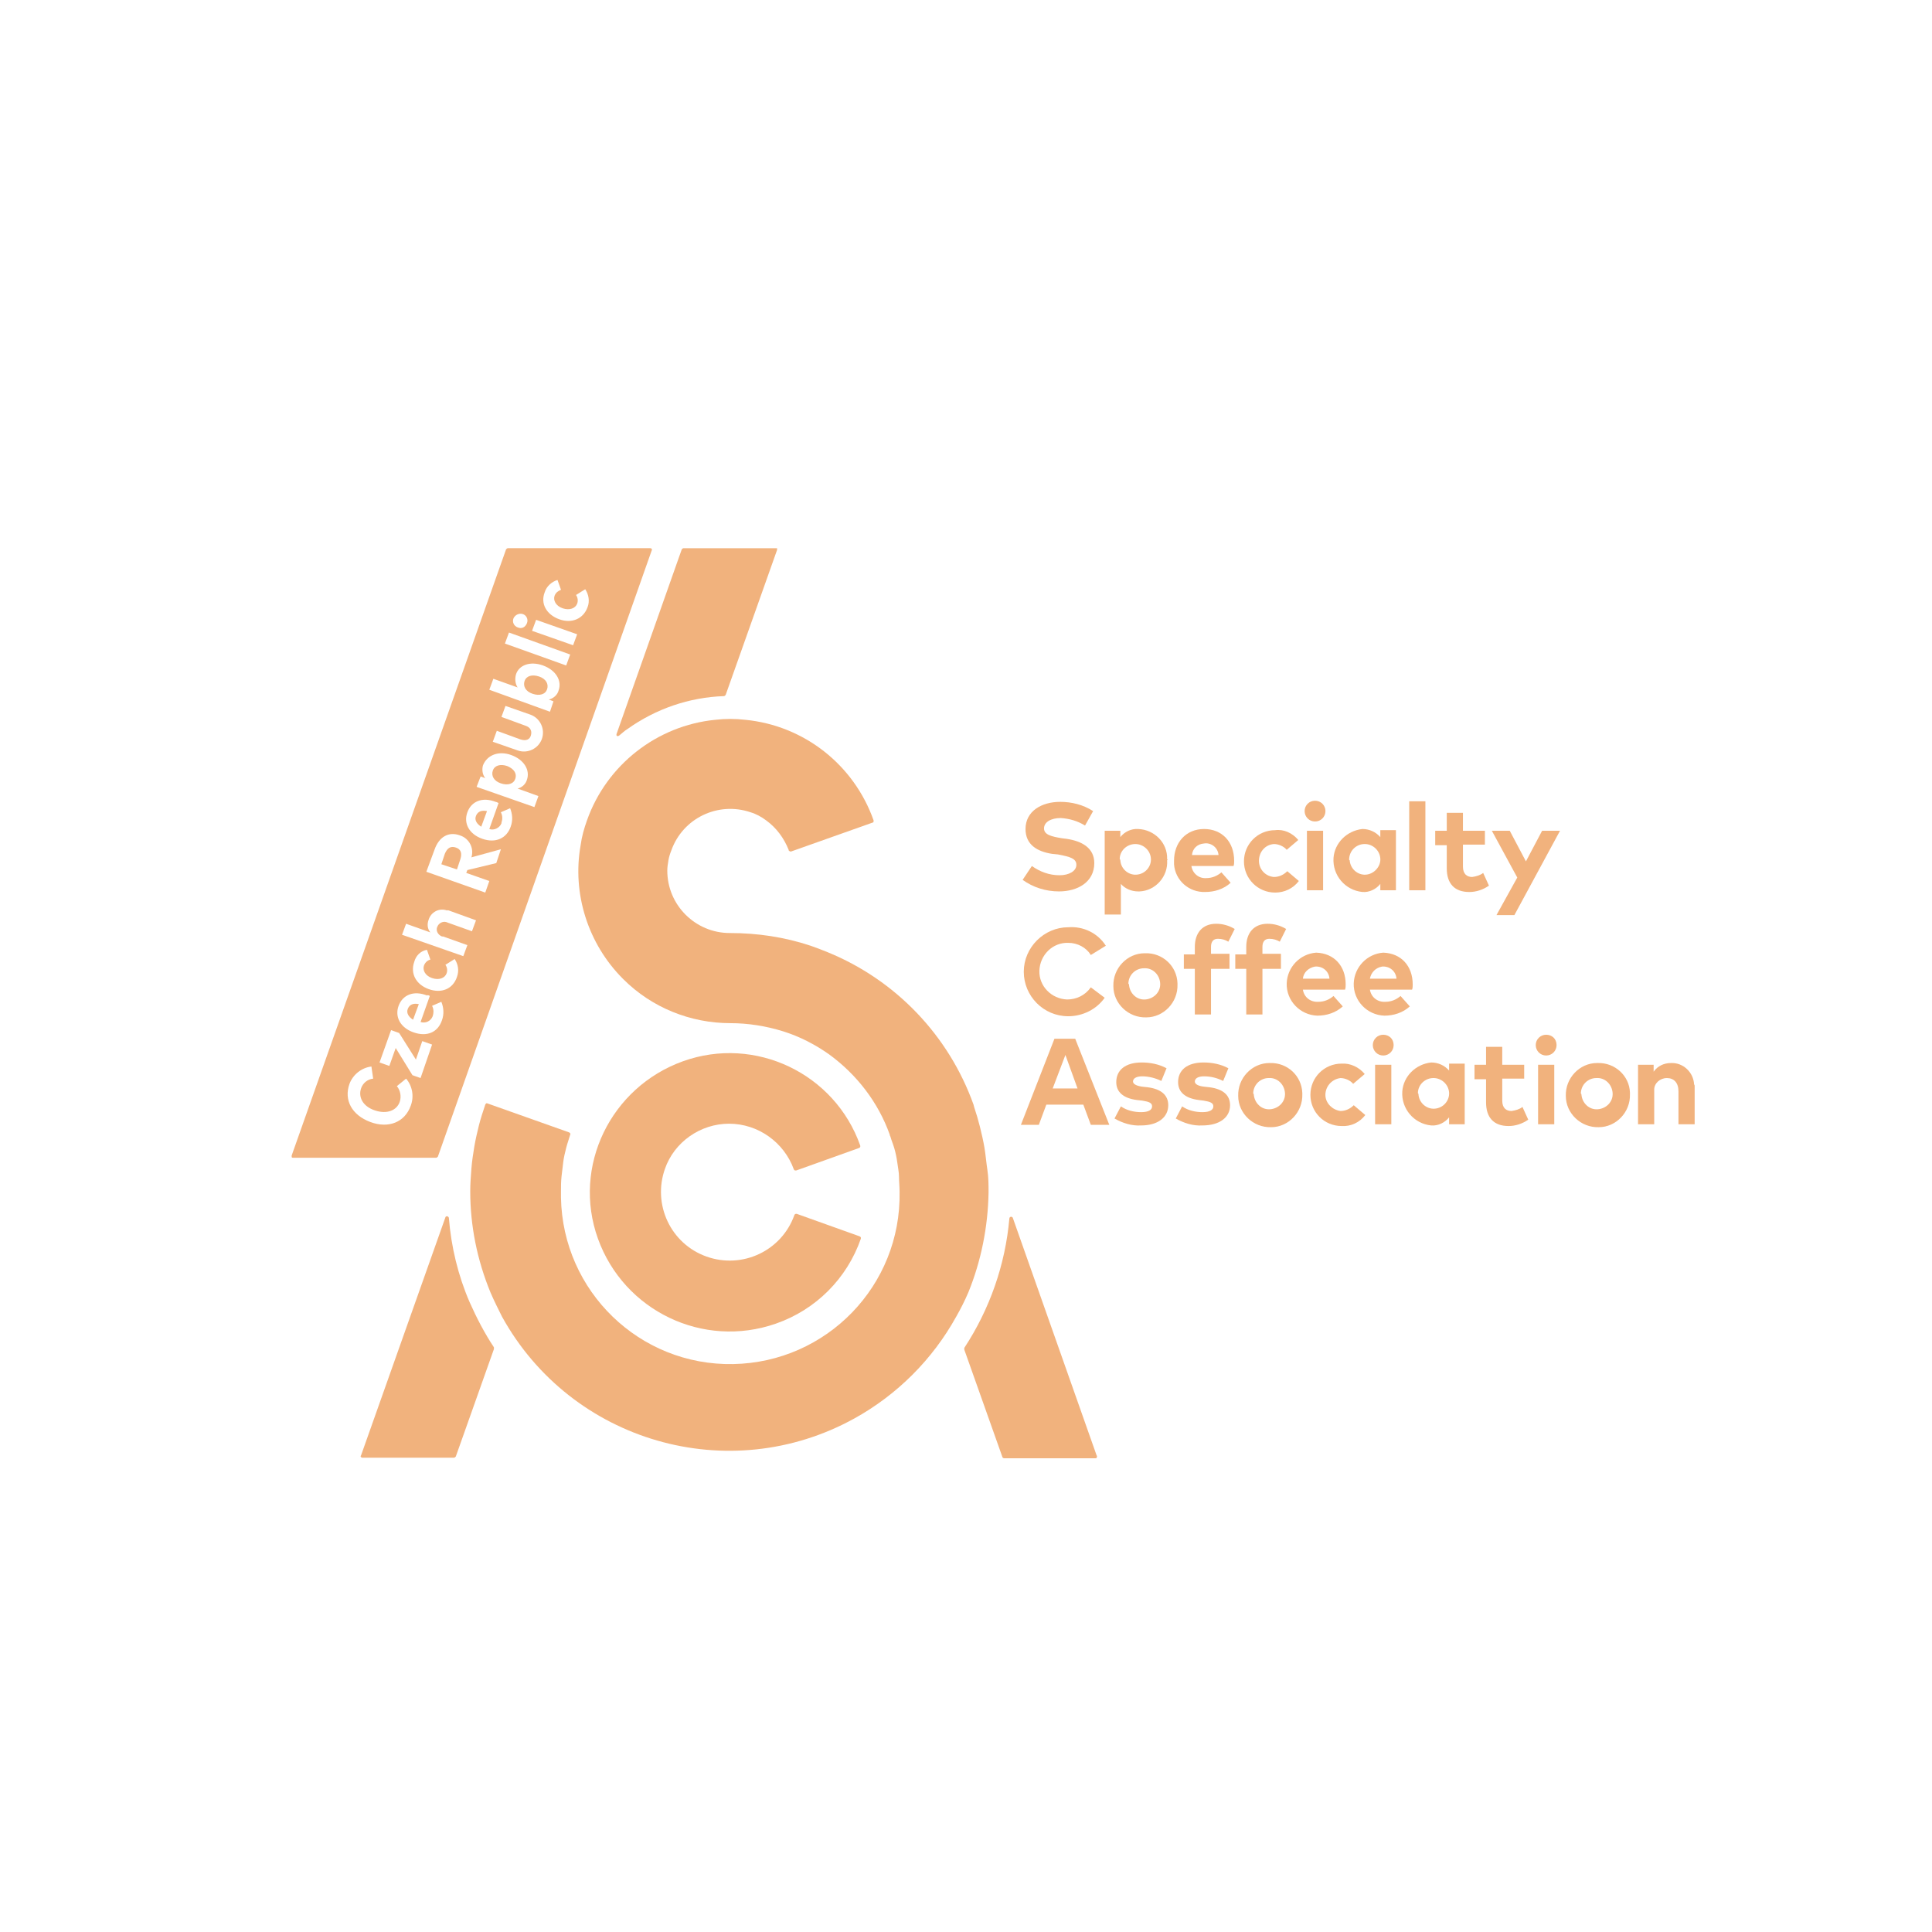 <?xml version="1.0" encoding="UTF-8"?>
<svg id="Vrstva_1" data-name="Vrstva 1" xmlns="http://www.w3.org/2000/svg" viewBox="0 0 1920 1920">
  <defs>
    <style>
      .cls-1 {
        fill: #f1b27d;
      }
    </style>
  </defs>
  <path class="cls-1" d="M535.66,672.28c-6.91-2.29-12.64-.6-14.37,4.58-1.69,5.17,1.14,10.35,8.06,12.64,6.91,2.29,12.64.6,14.37-4.58,1.69-5.17-1.14-10.35-8.06-12.64ZM535.66,672.28c-6.91-2.29-12.64-.6-14.37,4.58-1.69,5.17,1.14,10.35,8.06,12.64,6.91,2.29,12.64.6,14.37-4.58,1.69-5.17-1.14-10.35-8.06-12.64ZM504.07,761.28c-6.87-2.29-12.64-.6-14.33,4.58-1.74,5.17,1.14,10.35,8.01,12.64,6.91,2.29,12.64.6,14.37-4.58,1.69-5.17-1.14-9.75-8.06-12.64ZM535.66,672.28c-6.91-2.29-12.64-.6-14.37,4.58-1.69,5.17,1.14,10.35,8.06,12.64,6.91,2.29,12.64.6,14.37-4.58,1.69-5.17-1.14-10.35-8.06-12.64ZM535.66,672.28c-6.91-2.29-12.64-.6-14.37,4.58-1.69,5.17,1.14,10.35,8.06,12.64,6.91,2.29,12.64.6,14.37-4.58,1.69-5.17-1.14-10.35-8.06-12.64ZM504.07,761.28c-6.87-2.29-12.64-.6-14.33,4.58-1.74,5.17,1.14,10.35,8.01,12.64,6.91,2.29,12.64.6,14.37-4.58,1.69-5.17-1.14-9.75-8.06-12.64ZM452.98,842.26c-5.17-1.74-8.61.55-10.94,6.32l-3.43,10.3,15.52,5.17,3.43-10.35c1.74-5.72.6-9.75-4.58-11.45ZM473.08,810.68c-1.74,4.03.55,8.01,5.17,10.9l5.72-15.52c-5.72-1.14-9.2.59-10.9,4.62ZM504.07,761.28c-6.87-2.29-12.64-.6-14.33,4.58-1.74,5.17,1.14,10.35,8.01,12.64,6.91,2.29,12.64.6,14.37-4.58,1.69-5.17-1.14-9.75-8.06-12.64ZM535.66,672.28c-6.91-2.29-12.64-.6-14.37,4.58-1.69,5.17,1.14,10.35,8.06,12.64,6.91,2.29,12.64.6,14.37-4.58,1.69-5.17-1.14-10.35-8.06-12.64ZM535.66,672.28c-6.91-2.29-12.64-.6-14.37,4.58-1.69,5.17,1.14,10.35,8.06,12.64,6.91,2.29,12.64.6,14.37-4.58,1.69-5.17-1.14-10.35-8.06-12.64ZM504.07,761.28c-6.87-2.29-12.64-.6-14.33,4.58-1.74,5.17,1.14,10.35,8.01,12.64,6.91,2.29,12.64.6,14.37-4.58,1.69-5.17-1.14-9.75-8.06-12.64ZM473.08,810.68c-1.74,4.03.55,8.01,5.17,10.9l5.72-15.52c-5.72-1.14-9.2.59-10.9,4.62ZM452.98,842.26c-5.17-1.74-8.61.55-10.94,6.32l-3.43,10.3,15.52,5.17,3.43-10.35c1.74-5.72.6-9.75-4.58-11.45ZM452.98,842.26c-5.17-1.74-8.61.55-10.94,6.32l-3.43,10.3,15.52,5.17,3.43-10.35c1.74-5.72.6-9.75-4.58-11.45ZM473.08,810.68c-1.74,4.03.55,8.01,5.17,10.9l5.72-15.52c-5.72-1.14-9.2.59-10.9,4.62ZM504.07,761.28c-6.87-2.29-12.64-.6-14.33,4.58-1.74,5.17,1.14,10.35,8.01,12.64,6.91,2.29,12.64.6,14.37-4.58,1.69-5.17-1.14-9.75-8.06-12.64ZM535.66,672.28c-6.91-2.29-12.64-.6-14.37,4.58-1.69,5.17,1.14,10.35,8.06,12.64,6.91,2.29,12.64.6,14.37-4.58,1.69-5.17-1.14-10.35-8.06-12.64ZM535.66,672.28c-6.91-2.29-12.64-.6-14.37,4.58-1.69,5.17,1.14,10.35,8.06,12.64,6.91,2.29,12.64.6,14.37-4.58,1.69-5.17-1.14-10.35-8.06-12.64ZM504.07,761.28c-6.87-2.29-12.64-.6-14.33,4.58-1.74,5.17,1.14,10.35,8.01,12.64,6.91,2.29,12.64.6,14.37-4.58,1.69-5.17-1.14-9.75-8.06-12.64ZM473.08,810.68c-1.74,4.03.55,8.01,5.17,10.9l5.72-15.52c-5.72-1.14-9.2.59-10.9,4.62ZM452.98,842.26c-5.17-1.74-8.61.55-10.94,6.32l-3.43,10.3,15.52,5.17,3.43-10.35c1.74-5.72.6-9.75-4.58-11.45ZM405.33,1002.45c-1.74,4.03.55,8.06,5.17,10.94l5.72-15.52c-5.72-1.14-9.2.55-10.9,4.58ZM452.98,842.26c-5.17-1.74-8.61.55-10.94,6.32l-3.43,10.3,15.52,5.17,3.43-10.35c1.74-5.72.6-9.75-4.58-11.45ZM473.08,810.68c-1.74,4.03.55,8.01,5.17,10.9l5.72-15.52c-5.72-1.14-9.2.59-10.9,4.62ZM504.07,761.28c-6.87-2.29-12.64-.6-14.33,4.58-1.74,5.17,1.14,10.35,8.01,12.64,6.91,2.29,12.64.6,14.37-4.58,1.69-5.17-1.14-9.75-8.06-12.64ZM535.66,672.28c-6.91-2.29-12.64-.6-14.37,4.58-1.69,5.17,1.14,10.35,8.06,12.64,6.91,2.29,12.64.6,14.37-4.58,1.69-5.17-1.14-10.35-8.06-12.64ZM535.66,672.28c-6.91-2.29-12.64-.6-14.37,4.58-1.69,5.17,1.14,10.35,8.06,12.64,6.91,2.29,12.64.6,14.37-4.58,1.69-5.17-1.14-10.35-8.06-12.64ZM504.07,761.28c-6.87-2.29-12.64-.6-14.33,4.58-1.74,5.17,1.14,10.35,8.01,12.64,6.91,2.29,12.64.6,14.37-4.58,1.69-5.17-1.14-9.75-8.06-12.64ZM473.08,810.68c-1.74,4.03.55,8.01,5.17,10.9l5.72-15.52c-5.72-1.14-9.2.59-10.9,4.62ZM452.98,842.26c-5.17-1.74-8.61.55-10.94,6.32l-3.43,10.3,15.52,5.17,3.43-10.35c1.74-5.72.6-9.75-4.58-11.45ZM405.33,1002.45c-1.74,4.03.55,8.06,5.17,10.94l5.72-15.52c-5.72-1.14-9.2.55-10.9,4.58ZM405.33,1002.45c-1.74,4.03.55,8.06,5.17,10.94l5.72-15.52c-5.72-1.14-9.2.55-10.9,4.58ZM452.98,842.26c-5.17-1.74-8.61.55-10.94,6.32l-3.43,10.3,15.52,5.17,3.43-10.35c1.74-5.72.6-9.75-4.58-11.45ZM473.08,810.68c-1.74,4.03.55,8.01,5.17,10.9l5.72-15.52c-5.72-1.14-9.2.59-10.9,4.62ZM504.07,761.28c-6.87-2.29-12.64-.6-14.33,4.58-1.74,5.17,1.14,10.35,8.01,12.64,6.91,2.29,12.64.6,14.37-4.58,1.69-5.17-1.14-9.75-8.06-12.64ZM535.66,672.28c-6.91-2.29-12.64-.6-14.37,4.58-1.69,5.17,1.14,10.35,8.06,12.64,6.91,2.29,12.64.6,14.37-4.58,1.69-5.17-1.14-10.35-8.06-12.64ZM535.66,672.28c-6.91-2.29-12.64-.6-14.37,4.58-1.69,5.17,1.14,10.35,8.06,12.64,6.91,2.29,12.64.6,14.37-4.58,1.69-5.17-1.14-10.35-8.06-12.64ZM504.07,761.28c-6.87-2.29-12.64-.6-14.33,4.58-1.74,5.17,1.14,10.35,8.01,12.64,6.91,2.29,12.64.6,14.37-4.58,1.69-5.17-1.14-9.75-8.06-12.64ZM473.08,810.68c-1.74,4.03.55,8.01,5.17,10.9l5.72-15.52c-5.72-1.14-9.2.59-10.9,4.62ZM452.98,842.26c-5.17-1.74-8.61.55-10.94,6.32l-3.43,10.3,15.52,5.17,3.43-10.35c1.74-5.72.6-9.75-4.58-11.45ZM405.33,1002.45c-1.74,4.03.55,8.06,5.17,10.94l5.72-15.52c-5.72-1.14-9.2.55-10.9,4.58ZM405.33,1002.45c-1.74,4.03.55,8.06,5.17,10.94l5.72-15.52c-5.72-1.14-9.2.55-10.9,4.58ZM452.98,842.26c-5.17-1.74-8.61.55-10.94,6.32l-3.43,10.3,15.52,5.17,3.43-10.35c1.74-5.72.6-9.75-4.58-11.45ZM473.08,810.68c-1.74,4.03.55,8.01,5.17,10.9l5.72-15.52c-5.72-1.14-9.2.59-10.9,4.62ZM504.07,761.28c-6.87-2.29-12.64-.6-14.33,4.58-1.74,5.17,1.14,10.35,8.01,12.64,6.91,2.29,12.64.6,14.37-4.58,1.69-5.17-1.14-9.75-8.06-12.64ZM535.66,672.28c-6.91-2.29-12.64-.6-14.37,4.58-1.69,5.17,1.14,10.35,8.06,12.64,6.91,2.29,12.64.6,14.37-4.58,1.69-5.17-1.14-10.35-8.06-12.64ZM535.66,672.28c-6.91-2.29-12.64-.6-14.37,4.58-1.69,5.17,1.14,10.35,8.06,12.64,6.91,2.29,12.64.6,14.37-4.58,1.69-5.17-1.14-10.35-8.06-12.64ZM504.07,761.28c-6.87-2.29-12.64-.6-14.33,4.58-1.74,5.17,1.14,10.35,8.01,12.64,6.91,2.29,12.64.6,14.37-4.58,1.69-5.17-1.14-9.75-8.06-12.64ZM473.08,810.68c-1.74,4.03.55,8.01,5.17,10.9l5.72-15.52c-5.72-1.14-9.2.59-10.9,4.62ZM452.98,842.26c-5.17-1.74-8.61.55-10.94,6.32l-3.43,10.3,15.52,5.17,3.43-10.35c1.74-5.72.6-9.75-4.58-11.45ZM405.33,1002.45c-1.74,4.03.55,8.06,5.17,10.94l5.72-15.52c-5.72-1.14-9.2.55-10.9,4.58ZM405.33,1002.45c-1.74,4.03.55,8.06,5.17,10.94l5.72-15.52c-5.72-1.14-9.2.55-10.9,4.58ZM452.98,842.26c-5.17-1.74-8.61.55-10.94,6.32l-3.43,10.3,15.52,5.17,3.43-10.35c1.74-5.72.6-9.75-4.58-11.45ZM473.08,810.68c-1.74,4.03.55,8.01,5.17,10.9l5.72-15.52c-5.72-1.14-9.2.59-10.9,4.62ZM504.07,761.28c-6.87-2.29-12.64-.6-14.33,4.58-1.74,5.17,1.14,10.35,8.01,12.64,6.91,2.29,12.64.6,14.37-4.58,1.69-5.17-1.14-9.75-8.06-12.64ZM535.66,672.28c-6.91-2.29-12.64-.6-14.37,4.58-1.69,5.17,1.14,10.35,8.06,12.64,6.91,2.29,12.64.6,14.37-4.58,1.69-5.17-1.14-10.35-8.06-12.64ZM535.66,672.28c-6.91-2.29-12.64-.6-14.37,4.58-1.69,5.17,1.14,10.35,8.06,12.64,6.91,2.29,12.64.6,14.37-4.58,1.69-5.17-1.14-10.35-8.06-12.64ZM504.07,761.28c-6.87-2.29-12.64-.6-14.33,4.58-1.74,5.17,1.14,10.35,8.01,12.64,6.91,2.29,12.64.6,14.37-4.58,1.69-5.17-1.14-9.75-8.06-12.64ZM473.08,810.68c-1.74,4.03.55,8.01,5.17,10.9l5.72-15.52c-5.72-1.14-9.2.59-10.9,4.62ZM452.98,842.26c-5.17-1.74-8.61.55-10.94,6.32l-3.43,10.3,15.52,5.17,3.43-10.35c1.74-5.72.6-9.75-4.58-11.45ZM405.33,1002.45c-1.74,4.03.55,8.06,5.17,10.94l5.72-15.52c-5.72-1.14-9.2.55-10.9,4.58ZM405.33,1002.45c-1.74,4.03.55,8.06,5.17,10.94l5.72-15.52c-5.72-1.14-9.2.55-10.9,4.58ZM452.98,842.26c-5.17-1.74-8.61.55-10.94,6.32l-3.43,10.3,15.52,5.17,3.43-10.35c1.74-5.72.6-9.75-4.58-11.45ZM473.08,810.68c-1.74,4.03.55,8.01,5.17,10.9l5.72-15.52c-5.72-1.14-9.2.59-10.9,4.62ZM504.07,761.28c-6.87-2.29-12.64-.6-14.33,4.58-1.74,5.17,1.14,10.35,8.01,12.64,6.91,2.29,12.64.6,14.37-4.58,1.69-5.17-1.14-9.75-8.06-12.64ZM535.66,672.28c-6.91-2.29-12.64-.6-14.37,4.58-1.69,5.17,1.14,10.35,8.06,12.64,6.91,2.29,12.64.6,14.37-4.58,1.69-5.17-1.14-10.35-8.06-12.64ZM535.66,672.28c-6.91-2.29-12.64-.6-14.37,4.58-1.69,5.17,1.14,10.35,8.06,12.64,6.91,2.29,12.64.6,14.37-4.58,1.69-5.17-1.14-10.35-8.06-12.64ZM504.07,761.28c-6.87-2.29-12.64-.6-14.33,4.58-1.74,5.17,1.14,10.35,8.01,12.64,6.91,2.29,12.64.6,14.37-4.58,1.69-5.17-1.14-9.75-8.06-12.64ZM473.08,810.68c-1.74,4.03.55,8.01,5.17,10.9l5.72-15.52c-5.72-1.14-9.2.59-10.9,4.62ZM452.98,842.26c-5.17-1.74-8.61.55-10.94,6.32l-3.43,10.3,15.52,5.17,3.43-10.35c1.74-5.72.6-9.75-4.58-11.45ZM405.33,1002.45c-1.74,4.03.55,8.06,5.17,10.94l5.72-15.52c-5.72-1.14-9.2.55-10.9,4.58ZM405.33,1002.45c-1.74,4.03.55,8.06,5.17,10.94l5.72-15.52c-5.72-1.14-9.2.55-10.9,4.58ZM452.98,842.26c-5.17-1.74-8.61.55-10.94,6.32l-3.43,10.3,15.52,5.17,3.43-10.35c1.74-5.72.6-9.75-4.58-11.45ZM473.08,810.68c-1.74,4.03.55,8.01,5.17,10.9l5.72-15.52c-5.72-1.14-9.2.59-10.9,4.62ZM504.07,761.28c-6.87-2.29-12.64-.6-14.33,4.58-1.74,5.17,1.14,10.35,8.01,12.64,6.91,2.29,12.64.6,14.37-4.58,1.69-5.17-1.14-9.75-8.06-12.64ZM535.66,672.28c-6.91-2.29-12.64-.6-14.37,4.58-1.69,5.17,1.14,10.35,8.06,12.64,6.91,2.29,12.64.6,14.37-4.58,1.69-5.17-1.14-10.35-8.06-12.64ZM535.66,672.28c-6.91-2.29-12.64-.6-14.37,4.58-1.69,5.17,1.14,10.35,8.06,12.64,6.91,2.29,12.64.6,14.37-4.58,1.69-5.17-1.14-10.35-8.06-12.64ZM504.07,761.28c-6.87-2.29-12.64-.6-14.33,4.58-1.74,5.17,1.14,10.35,8.01,12.64,6.91,2.29,12.64.6,14.37-4.58,1.69-5.17-1.14-9.75-8.06-12.64ZM473.08,810.68c-1.74,4.03.55,8.01,5.17,10.9l5.72-15.52c-5.72-1.14-9.2.59-10.9,4.62ZM452.98,842.26c-5.17-1.74-8.61.55-10.94,6.32l-3.43,10.3,15.52,5.17,3.43-10.35c1.74-5.72.6-9.75-4.58-11.45ZM405.33,1002.45c-1.74,4.03.55,8.06,5.17,10.94l5.72-15.52c-5.72-1.14-9.2.55-10.9,4.58ZM405.33,1002.45c-1.74,4.03.55,8.06,5.17,10.94l5.72-15.52c-5.72-1.14-9.2.55-10.9,4.58ZM452.98,842.26c-5.17-1.74-8.61.55-10.94,6.32l-3.43,10.3,15.52,5.17,3.43-10.35c1.74-5.72.6-9.75-4.58-11.45ZM473.08,810.68c-1.74,4.03.55,8.01,5.17,10.9l5.72-15.52c-5.72-1.14-9.2.59-10.9,4.62ZM504.07,761.28c-6.87-2.29-12.64-.6-14.33,4.58-1.74,5.17,1.14,10.35,8.01,12.64,6.91,2.29,12.64.6,14.37-4.58,1.69-5.17-1.14-9.75-8.06-12.64ZM535.66,672.28c-6.91-2.29-12.64-.6-14.37,4.58-1.69,5.17,1.14,10.35,8.06,12.64,6.91,2.29,12.64.6,14.37-4.58,1.69-5.17-1.14-10.35-8.06-12.64ZM535.66,672.28c-6.91-2.29-12.64-.6-14.37,4.58-1.69,5.17,1.14,10.35,8.06,12.64,6.91,2.29,12.64.6,14.37-4.58,1.69-5.17-1.14-10.35-8.06-12.64ZM504.07,761.28c-6.87-2.29-12.64-.6-14.33,4.58-1.74,5.17,1.14,10.35,8.01,12.64,6.91,2.29,12.64.6,14.37-4.58,1.69-5.17-1.14-9.75-8.06-12.64ZM473.08,810.68c-1.74,4.03.55,8.01,5.17,10.9l5.72-15.52c-5.72-1.14-9.2.59-10.9,4.62ZM452.98,842.26c-5.17-1.74-8.61.55-10.94,6.32l-3.43,10.3,15.52,5.17,3.43-10.35c1.74-5.72.6-9.75-4.58-11.45ZM405.33,1002.45c-1.74,4.03.55,8.06,5.17,10.94l5.72-15.52c-5.72-1.14-9.2.55-10.9,4.58ZM405.33,1002.45c-1.74,4.03.55,8.06,5.17,10.94l5.72-15.52c-5.72-1.14-9.2.55-10.9,4.58ZM452.98,842.26c-5.17-1.74-8.61.55-10.94,6.32l-3.43,10.3,15.52,5.17,3.43-10.35c1.74-5.72.6-9.75-4.58-11.45ZM473.08,810.68c-1.74,4.03.55,8.01,5.17,10.9l5.72-15.52c-5.72-1.14-9.2.59-10.9,4.62ZM504.07,761.28c-6.87-2.29-12.64-.6-14.33,4.58-1.74,5.17,1.14,10.35,8.01,12.64,6.91,2.29,12.64.6,14.37-4.58,1.69-5.17-1.14-9.75-8.06-12.64ZM535.66,672.28c-6.91-2.29-12.64-.6-14.37,4.58-1.69,5.17,1.14,10.35,8.06,12.64,6.91,2.29,12.64.6,14.37-4.58,1.69-5.17-1.14-10.35-8.06-12.64ZM535.66,672.28c-6.91-2.29-12.64-.6-14.37,4.58-1.69,5.17,1.14,10.35,8.06,12.64,6.91,2.29,12.64.6,14.37-4.58,1.69-5.17-1.14-10.35-8.06-12.64ZM504.07,761.28c-6.87-2.29-12.64-.6-14.33,4.58-1.74,5.17,1.14,10.35,8.01,12.64,6.91,2.29,12.64.6,14.37-4.58,1.69-5.17-1.14-9.75-8.06-12.64ZM473.08,810.68c-1.74,4.03.55,8.01,5.17,10.9l5.72-15.52c-5.72-1.14-9.2.59-10.9,4.62ZM452.98,842.26c-5.17-1.74-8.61.55-10.94,6.32l-3.43,10.3,15.52,5.17,3.43-10.35c1.74-5.72.6-9.75-4.58-11.45ZM405.33,1002.45c-1.74,4.03.55,8.06,5.17,10.94l5.72-15.52c-5.72-1.14-9.2.55-10.9,4.58ZM647.64,545.38c-.6-.6-1.14-.6-1.74-.6h-141.23c-.6,0-1.14.6-1.74,1.14l-213.06,602.37v1.74c.6.55,1.14.55,1.14.55h142.42c.6,0,1.14-.55,1.74-1.14l212.47-602.37c.6-.55,0-1.14,0-1.69ZM510.39,614.28c1.74-3.43,5.77-5.17,9.2-4.03,3.43,1.14,5.72,5.17,4.03,9.2-1.74,4.03-5.17,5.72-9.2,4.03-3.43-1.19-5.77-5.17-4.03-9.2ZM408.16,1098.91c-5.72,16.11-21.79,22.98-40.19,16.11-18.36-6.91-26.41-21.84-20.65-37.91,3.43-9.2,12.04-16.07,21.79-17.21l1.74,12.04c-5.72.6-10.35,4.58-12.04,9.75-2.88,8.61,1.69,17.81,13.78,21.84,12.04,4.03,21.79,0,24.68-8.61,1.74-5.17.6-11.49-2.88-15.52l9.2-7.46c6.32,7.46,8.06,17.81,4.58,26.96ZM417.96,1071.35l-8.06-2.84-16.66-27.01-6.32,17.81-9.75-3.43,11.49-32.18,8.01,2.88,16.66,26.42,6.32-18.36,9.75,3.43-11.45,33.28ZM439.2,1013.94c-4.03,12.04-14.92,16.66-28.15,12.04-13.18-4.58-18.95-15.47-14.92-26.42,4.03-10.9,14.92-15.47,28.15-10.3.55-.6,2.29,0,2.84.55l-9.16,25.87c5.13,1.69,10.3-1.14,12.04-5.77.5-1.56.78-3.07.78-4.62,0-1.88-.41-3.8-1.37-5.72l9.2-3.98c2.29,5.72,2.88,12.04.6,18.36ZM454.13,970.86c-4.03,12.09-15.52,16.66-28.15,12.09-12.64-4.62-18.36-15.52-14.33-27.01,1.69-6.32,6.32-10.9,12.64-12.04l3.43,9.75c-2.88.6-5.17,2.88-6.32,5.72-1.74,4.62,1.14,10.35,8.01,12.64,6.91,2.33,12.64,0,14.37-4.58,1.14-2.88.6-6.32-1.14-8.61l9.2-5.77c3.43,5.17,4.58,11.49,2.29,17.81ZM469.05,925.49l-24.13-8.61c-3.43-1.69-7.46-.55-9.75,2.88,0,.55-.6,1.14-.6,1.14-1.69,4.03.6,8.06,4.62,9.75h1.14l24.13,8.61-4.03,10.94-60.89-21.24,4.03-10.94,24.13,8.61c-2.88-3.43-3.43-8.01-1.74-12.59,2.29-7.51,10.35-12.09,18.4-9.2.55-.6,1.14,0,1.69,0l27.01,9.75-4.03,10.9ZM493.18,857.74l-28.7,6.91-1.14,2.84,22.94,8.06-4.03,11.49-58.55-20.69,8.06-21.79c4.58-13.23,14.33-18.4,25.27-14.37,9.16,2.88,14.33,12.64,11.45,21.84l29.3-8.06-4.58,13.78ZM507.51,821.57c-3.98,11.49-14.92,16.66-28.11,12.04-13.23-4.58-18.95-15.47-14.92-26.41,3.98-10.9,14.92-15.47,28.11-10.3.6,0,1.74.55,2.88,1.14l-9.2,25.82c4.62,1.74,10.35-1.14,12.09-5.72v-.6c1.14-3.43,1.14-6.87-.6-10.35l9.2-3.98c2.29,5.72,2.88,12.04.55,18.36ZM531.08,802.07l-57.45-20.1,4.03-10.35,4.58,1.69c-2.84-3.43-3.43-8.61-2.29-12.64,4.03-10.3,15.52-14.92,28.15-10.3,12.64,4.58,18.95,14.92,15.52,24.68-1.19,4.03-4.62,7.46-9.2,8.61l20.65,7.46-3.98,10.94ZM538.55,734.27c-3.48,9.8-14.37,14.97-24.13,11.49l-24.68-8.61,3.98-10.9,23.58,8.61c5.72,1.74,9.16,0,10.3-4.03,1.14-4.03,0-8.01-5.72-9.75l-23.53-8.61,3.98-10.94,24.72,8.65c9.75,3.43,14.92,14.33,11.49,24.08ZM555.16,686.06c-1.14,4.58-5.13,8.01-9.75,9.16l4.62,1.74-3.48,10.35-60.29-21.84,4.03-10.9,24.13,8.61c-2.29-3.43-2.88-8.06-1.74-12.64,2.88-9.75,14.37-13.78,27.01-9.2,12.64,4.62,18.95,14.97,15.47,24.72ZM562.67,661.34l-60.89-21.79,4.03-10.94,60.84,21.84-3.98,10.9ZM569.54,641.24l-40.79-14.33,4.03-10.94,40.79,14.37-4.03,10.9ZM583.91,603.38c-4.03,11.45-15.52,16.62-28.15,12.04-12.64-4.58-18.95-15.52-14.37-27.01,1.74-5.72,6.91-10.3,12.64-12.04l3.48,9.75c-2.88,1.14-5.17,2.88-6.32,5.77-1.74,4.58,1.14,10.3,8.01,12.64,6.91,2.29,12.64,0,14.37-4.62,1.14-2.84.55-6.32-1.14-8.61l9.16-5.72c3.48,5.17,4.62,12.04,2.33,17.81ZM535.66,672.28c-6.91-2.29-12.64-.6-14.37,4.58-1.69,5.17,1.14,10.35,8.06,12.64,6.91,2.29,12.64.6,14.37-4.58,1.69-5.17-1.14-10.35-8.06-12.64ZM504.07,761.28c-6.87-2.29-12.64-.6-14.33,4.58-1.74,5.17,1.14,10.35,8.01,12.64,6.91,2.29,12.64.6,14.37-4.58,1.69-5.17-1.14-9.75-8.06-12.64ZM473.08,810.68c-1.74,4.03.55,8.01,5.17,10.9l5.72-15.52c-5.72-1.14-9.2.59-10.9,4.62ZM452.98,842.26c-5.17-1.74-8.61.55-10.94,6.32l-3.43,10.3,15.52,5.17,3.43-10.35c1.74-5.72.6-9.75-4.58-11.45ZM405.33,1002.45c-1.74,4.03.55,8.06,5.17,10.94l5.72-15.52c-5.72-1.14-9.2.55-10.9,4.58ZM405.33,1002.45c-1.74,4.03.55,8.06,5.17,10.94l5.72-15.52c-5.72-1.14-9.2.55-10.9,4.58ZM452.98,842.26c-5.17-1.74-8.61.55-10.94,6.32l-3.43,10.3,15.52,5.17,3.43-10.35c1.74-5.72.6-9.75-4.58-11.45ZM473.08,810.68c-1.74,4.03.55,8.01,5.17,10.9l5.72-15.52c-5.72-1.14-9.2.59-10.9,4.62ZM504.07,761.28c-6.87-2.29-12.64-.6-14.33,4.58-1.74,5.17,1.14,10.35,8.01,12.64,6.91,2.29,12.64.6,14.37-4.58,1.69-5.17-1.14-9.75-8.06-12.64ZM535.66,672.28c-6.91-2.29-12.64-.6-14.37,4.58-1.69,5.17,1.14,10.35,8.06,12.64,6.91,2.29,12.64.6,14.37-4.58,1.69-5.17-1.14-10.35-8.06-12.64ZM535.66,672.28c-6.91-2.29-12.64-.6-14.37,4.58-1.69,5.17,1.14,10.35,8.06,12.64,6.91,2.29,12.64.6,14.37-4.58,1.69-5.17-1.14-10.35-8.06-12.64ZM504.07,761.28c-6.87-2.29-12.64-.6-14.33,4.58-1.74,5.17,1.14,10.35,8.01,12.64,6.91,2.29,12.64.6,14.37-4.58,1.69-5.17-1.14-9.75-8.06-12.64ZM473.08,810.68c-1.74,4.03.55,8.01,5.17,10.9l5.72-15.52c-5.72-1.14-9.2.59-10.9,4.62ZM452.98,842.26c-5.17-1.74-8.61.55-10.94,6.32l-3.43,10.3,15.52,5.17,3.43-10.35c1.74-5.72.6-9.75-4.58-11.45ZM405.33,1002.45c-1.74,4.03.55,8.06,5.17,10.94l5.72-15.52c-5.72-1.14-9.2.55-10.9,4.58ZM405.33,1002.45c-1.74,4.03.55,8.06,5.17,10.94l5.72-15.52c-5.72-1.14-9.2.55-10.9,4.58ZM452.98,842.26c-5.17-1.74-8.61.55-10.94,6.32l-3.43,10.3,15.52,5.17,3.43-10.35c1.74-5.72.6-9.75-4.58-11.45ZM473.08,810.68c-1.74,4.03.55,8.01,5.17,10.9l5.72-15.52c-5.72-1.14-9.2.59-10.9,4.62ZM504.07,761.28c-6.87-2.29-12.64-.6-14.33,4.58-1.74,5.17,1.14,10.35,8.01,12.64,6.91,2.29,12.64.6,14.37-4.58,1.69-5.17-1.14-9.75-8.06-12.64ZM535.66,672.28c-6.91-2.29-12.64-.6-14.37,4.58-1.69,5.17,1.14,10.35,8.06,12.64,6.91,2.29,12.64.6,14.37-4.58,1.69-5.17-1.14-10.35-8.06-12.64ZM535.66,672.28c-6.91-2.29-12.64-.6-14.37,4.58-1.69,5.17,1.14,10.35,8.06,12.64,6.91,2.29,12.64.6,14.37-4.58,1.69-5.17-1.14-10.35-8.06-12.64ZM504.07,761.28c-6.87-2.29-12.64-.6-14.33,4.58-1.74,5.17,1.14,10.35,8.01,12.64,6.91,2.29,12.64.6,14.37-4.58,1.69-5.17-1.14-9.75-8.06-12.64ZM473.08,810.68c-1.74,4.03.55,8.01,5.17,10.9l5.72-15.52c-5.72-1.14-9.2.59-10.9,4.62ZM452.98,842.26c-5.17-1.74-8.61.55-10.94,6.32l-3.43,10.3,15.52,5.17,3.43-10.35c1.74-5.72.6-9.75-4.58-11.45ZM405.33,1002.45c-1.74,4.03.55,8.06,5.17,10.94l5.72-15.52c-5.72-1.14-9.2.55-10.9,4.58ZM405.33,1002.45c-1.74,4.03.55,8.06,5.17,10.94l5.72-15.52c-5.72-1.14-9.2.55-10.9,4.58ZM452.98,842.26c-5.17-1.74-8.61.55-10.94,6.32l-3.43,10.3,15.52,5.17,3.43-10.35c1.74-5.72.6-9.75-4.58-11.45ZM473.08,810.68c-1.74,4.03.55,8.01,5.17,10.9l5.72-15.52c-5.72-1.14-9.2.59-10.9,4.62ZM504.07,761.28c-6.87-2.29-12.64-.6-14.33,4.58-1.74,5.17,1.14,10.35,8.01,12.64,6.91,2.29,12.64.6,14.37-4.58,1.69-5.17-1.14-9.75-8.06-12.64ZM535.66,672.28c-6.91-2.29-12.64-.6-14.37,4.58-1.69,5.17,1.14,10.35,8.06,12.64,6.91,2.29,12.64.6,14.37-4.58,1.69-5.17-1.14-10.35-8.06-12.64ZM535.66,672.28c-6.91-2.29-12.64-.6-14.37,4.58-1.69,5.17,1.14,10.35,8.06,12.64,6.91,2.29,12.64.6,14.37-4.58,1.69-5.17-1.14-10.35-8.06-12.64ZM504.07,761.28c-6.87-2.29-12.64-.6-14.33,4.58-1.74,5.17,1.14,10.35,8.01,12.64,6.91,2.29,12.64.6,14.37-4.58,1.69-5.17-1.14-9.75-8.06-12.64ZM473.08,810.68c-1.74,4.03.55,8.01,5.17,10.9l5.72-15.52c-5.72-1.14-9.2.59-10.9,4.62ZM452.98,842.26c-5.17-1.74-8.61.55-10.94,6.32l-3.43,10.3,15.52,5.17,3.43-10.35c1.74-5.72.6-9.75-4.58-11.45ZM405.33,1002.45c-1.74,4.03.55,8.06,5.17,10.94l5.72-15.52c-5.72-1.14-9.2.55-10.9,4.58ZM405.33,1002.45c-1.74,4.03.55,8.06,5.17,10.94l5.72-15.52c-5.72-1.14-9.2.55-10.9,4.58ZM452.98,842.26c-5.17-1.74-8.61.55-10.94,6.32l-3.43,10.3,15.52,5.17,3.43-10.35c1.74-5.72.6-9.75-4.58-11.45ZM473.08,810.68c-1.74,4.03.55,8.01,5.17,10.9l5.72-15.52c-5.72-1.14-9.2.59-10.9,4.62ZM504.07,761.28c-6.87-2.29-12.64-.6-14.33,4.58-1.74,5.17,1.14,10.35,8.01,12.64,6.91,2.29,12.64.6,14.37-4.58,1.69-5.17-1.14-9.75-8.06-12.64ZM535.66,672.28c-6.91-2.29-12.64-.6-14.37,4.58-1.69,5.17,1.14,10.35,8.06,12.64,6.91,2.29,12.64.6,14.37-4.58,1.69-5.17-1.14-10.35-8.06-12.64ZM535.66,672.28c-6.91-2.29-12.64-.6-14.37,4.58-1.69,5.17,1.14,10.35,8.06,12.64,6.91,2.29,12.64.6,14.37-4.58,1.69-5.17-1.14-10.35-8.06-12.64ZM504.07,761.28c-6.87-2.29-12.64-.6-14.33,4.58-1.74,5.17,1.14,10.35,8.01,12.64,6.91,2.29,12.64.6,14.37-4.58,1.69-5.17-1.14-9.75-8.06-12.64ZM473.08,810.68c-1.74,4.03.55,8.01,5.17,10.9l5.72-15.52c-5.72-1.14-9.2.59-10.9,4.62ZM452.98,842.26c-5.17-1.74-8.61.55-10.94,6.32l-3.43,10.3,15.52,5.17,3.43-10.35c1.74-5.72.6-9.75-4.58-11.45ZM405.33,1002.45c-1.74,4.03.55,8.06,5.17,10.94l5.72-15.52c-5.72-1.14-9.2.55-10.9,4.58ZM405.33,1002.45c-1.74,4.03.55,8.06,5.17,10.94l5.72-15.52c-5.72-1.14-9.2.55-10.9,4.58ZM452.98,842.26c-5.17-1.74-8.61.55-10.94,6.32l-3.43,10.3,15.52,5.17,3.43-10.35c1.74-5.72.6-9.75-4.58-11.45ZM473.08,810.68c-1.74,4.03.55,8.01,5.17,10.9l5.72-15.52c-5.72-1.14-9.2.59-10.9,4.62ZM504.07,761.28c-6.87-2.29-12.64-.6-14.33,4.58-1.74,5.17,1.14,10.35,8.01,12.64,6.91,2.29,12.64.6,14.37-4.58,1.69-5.17-1.14-9.75-8.06-12.64ZM535.66,672.28c-6.91-2.29-12.64-.6-14.37,4.58-1.69,5.17,1.14,10.35,8.06,12.64,6.91,2.29,12.64.6,14.37-4.58,1.69-5.17-1.14-10.35-8.06-12.64ZM535.66,672.28c-6.91-2.29-12.64-.6-14.37,4.58-1.69,5.17,1.14,10.35,8.06,12.64,6.91,2.29,12.64.6,14.37-4.58,1.69-5.17-1.14-10.35-8.06-12.64ZM504.07,761.28c-6.87-2.29-12.64-.6-14.33,4.58-1.74,5.17,1.14,10.35,8.01,12.64,6.91,2.29,12.64.6,14.37-4.58,1.69-5.17-1.14-9.75-8.06-12.64ZM473.08,810.68c-1.74,4.03.55,8.01,5.17,10.9l5.72-15.52c-5.72-1.14-9.2.59-10.9,4.62ZM452.98,842.26c-5.17-1.74-8.61.55-10.94,6.32l-3.43,10.3,15.52,5.17,3.43-10.35c1.74-5.72.6-9.75-4.58-11.45ZM405.33,1002.45c-1.74,4.03.55,8.06,5.17,10.94l5.72-15.52c-5.72-1.14-9.2.55-10.9,4.58ZM405.33,1002.45c-1.74,4.03.55,8.06,5.17,10.94l5.72-15.52c-5.72-1.14-9.2.55-10.9,4.58ZM452.98,842.26c-5.17-1.74-8.61.55-10.94,6.32l-3.43,10.3,15.52,5.17,3.43-10.35c1.74-5.72.6-9.75-4.58-11.45ZM473.08,810.68c-1.74,4.03.55,8.01,5.17,10.9l5.72-15.52c-5.72-1.14-9.2.59-10.9,4.62ZM504.07,761.28c-6.87-2.29-12.64-.6-14.33,4.58-1.74,5.17,1.14,10.35,8.01,12.64,6.91,2.29,12.64.6,14.37-4.58,1.69-5.17-1.14-9.75-8.06-12.64ZM535.66,672.28c-6.91-2.29-12.64-.6-14.37,4.58-1.69,5.17,1.14,10.35,8.06,12.64,6.91,2.29,12.64.6,14.37-4.58,1.69-5.17-1.14-10.35-8.06-12.64ZM535.66,672.28c-6.91-2.29-12.64-.6-14.37,4.58-1.69,5.17,1.14,10.35,8.06,12.64,6.91,2.29,12.64.6,14.37-4.58,1.69-5.17-1.14-10.35-8.06-12.64ZM504.07,761.28c-6.87-2.29-12.64-.6-14.33,4.58-1.74,5.17,1.14,10.35,8.01,12.64,6.91,2.29,12.64.6,14.37-4.58,1.69-5.17-1.14-9.75-8.06-12.64ZM473.08,810.68c-1.74,4.03.55,8.01,5.17,10.9l5.72-15.52c-5.72-1.14-9.2.59-10.9,4.62ZM452.98,842.26c-5.17-1.74-8.61.55-10.94,6.32l-3.43,10.3,15.52,5.17,3.43-10.35c1.74-5.72.6-9.75-4.58-11.45ZM405.33,1002.45c-1.74,4.03.55,8.06,5.17,10.94l5.72-15.52c-5.72-1.14-9.2.55-10.9,4.58ZM405.33,1002.45c-1.74,4.03.55,8.06,5.17,10.94l5.72-15.52c-5.72-1.14-9.2.55-10.9,4.58ZM452.98,842.26c-5.17-1.74-8.61.55-10.94,6.32l-3.43,10.3,15.52,5.17,3.43-10.35c1.74-5.72.6-9.75-4.58-11.45ZM473.08,810.68c-1.74,4.03.55,8.01,5.17,10.9l5.72-15.52c-5.72-1.14-9.2.59-10.9,4.62ZM504.07,761.28c-6.87-2.29-12.64-.6-14.33,4.58-1.74,5.17,1.14,10.35,8.01,12.64,6.91,2.29,12.64.6,14.37-4.58,1.69-5.17-1.14-9.75-8.06-12.64ZM535.66,672.28c-6.91-2.29-12.64-.6-14.37,4.58-1.69,5.17,1.14,10.35,8.06,12.64,6.91,2.29,12.64.6,14.37-4.58,1.69-5.17-1.14-10.35-8.06-12.64ZM535.66,672.28c-6.91-2.29-12.64-.6-14.37,4.58-1.69,5.17,1.14,10.35,8.06,12.64,6.91,2.29,12.64.6,14.37-4.58,1.69-5.17-1.14-10.35-8.06-12.64ZM504.07,761.28c-6.87-2.29-12.64-.6-14.33,4.58-1.74,5.17,1.14,10.35,8.01,12.64,6.91,2.29,12.64.6,14.37-4.58,1.69-5.17-1.14-9.75-8.06-12.64ZM473.08,810.68c-1.74,4.03.55,8.01,5.17,10.9l5.72-15.52c-5.72-1.14-9.2.59-10.9,4.62ZM452.98,842.26c-5.17-1.74-8.61.55-10.94,6.32l-3.43,10.3,15.52,5.17,3.43-10.35c1.74-5.72.6-9.75-4.58-11.45ZM405.33,1002.45c-1.74,4.03.55,8.06,5.17,10.94l5.72-15.52c-5.72-1.14-9.2.55-10.9,4.58ZM405.33,1002.45c-1.74,4.03.55,8.06,5.17,10.94l5.72-15.52c-5.72-1.14-9.2.55-10.9,4.58ZM452.98,842.26c-5.17-1.74-8.61.55-10.94,6.32l-3.43,10.3,15.52,5.17,3.43-10.35c1.74-5.72.6-9.75-4.58-11.45ZM473.08,810.68c-1.74,4.03.55,8.01,5.17,10.9l5.72-15.52c-5.72-1.14-9.2.59-10.9,4.62ZM504.07,761.28c-6.87-2.29-12.64-.6-14.33,4.58-1.74,5.17,1.14,10.35,8.01,12.64,6.91,2.29,12.64.6,14.37-4.58,1.69-5.17-1.14-9.75-8.06-12.64ZM535.66,672.28c-6.91-2.29-12.64-.6-14.37,4.58-1.69,5.17,1.14,10.35,8.06,12.64,6.91,2.29,12.64.6,14.37-4.58,1.69-5.17-1.14-10.35-8.06-12.64ZM535.66,672.28c-6.91-2.29-12.64-.6-14.37,4.58-1.69,5.17,1.14,10.35,8.06,12.64,6.91,2.29,12.64.6,14.37-4.58,1.69-5.17-1.14-10.35-8.06-12.64ZM504.07,761.28c-6.87-2.29-12.64-.6-14.33,4.58-1.74,5.17,1.14,10.35,8.01,12.64,6.91,2.29,12.64.6,14.37-4.58,1.69-5.17-1.14-9.75-8.06-12.64ZM473.08,810.68c-1.74,4.03.55,8.01,5.17,10.9l5.72-15.52c-5.72-1.14-9.2.59-10.9,4.62ZM452.98,842.26c-5.17-1.74-8.61.55-10.94,6.32l-3.43,10.3,15.52,5.17,3.43-10.35c1.74-5.72.6-9.75-4.58-11.45ZM405.33,1002.45c-1.74,4.03.55,8.06,5.17,10.94l5.72-15.52c-5.72-1.14-9.2.55-10.9,4.58ZM452.98,842.26c-5.17-1.74-8.61.55-10.94,6.32l-3.43,10.3,15.52,5.17,3.43-10.35c1.74-5.72.6-9.75-4.58-11.45ZM473.08,810.68c-1.74,4.03.55,8.01,5.17,10.9l5.72-15.52c-5.72-1.14-9.2.59-10.9,4.62ZM504.07,761.28c-6.87-2.29-12.64-.6-14.33,4.58-1.74,5.17,1.14,10.35,8.01,12.64,6.91,2.29,12.64.6,14.37-4.58,1.69-5.17-1.14-9.75-8.06-12.64ZM535.66,672.28c-6.91-2.29-12.64-.6-14.37,4.58-1.69,5.17,1.14,10.35,8.06,12.64,6.91,2.29,12.64.6,14.37-4.58,1.69-5.17-1.14-10.35-8.06-12.64ZM535.66,672.28c-6.91-2.29-12.64-.6-14.37,4.58-1.69,5.17,1.14,10.35,8.06,12.64,6.91,2.29,12.64.6,14.37-4.58,1.69-5.17-1.14-10.35-8.06-12.64ZM504.07,761.28c-6.87-2.29-12.64-.6-14.33,4.58-1.74,5.17,1.14,10.35,8.01,12.64,6.91,2.29,12.64.6,14.37-4.58,1.69-5.17-1.14-9.75-8.06-12.64ZM473.08,810.68c-1.74,4.03.55,8.01,5.17,10.9l5.72-15.52c-5.72-1.14-9.2.59-10.9,4.62ZM452.98,842.26c-5.17-1.74-8.61.55-10.94,6.32l-3.43,10.3,15.52,5.17,3.43-10.35c1.74-5.72.6-9.75-4.58-11.45ZM473.08,810.68c-1.74,4.03.55,8.01,5.17,10.9l5.72-15.52c-5.72-1.14-9.2.59-10.9,4.62ZM504.07,761.28c-6.87-2.29-12.64-.6-14.33,4.58-1.74,5.17,1.14,10.35,8.01,12.64,6.91,2.29,12.64.6,14.37-4.58,1.69-5.17-1.14-9.75-8.06-12.64ZM535.66,672.28c-6.91-2.29-12.64-.6-14.37,4.58-1.69,5.17,1.14,10.35,8.06,12.64,6.91,2.29,12.64.6,14.37-4.58,1.69-5.17-1.14-10.35-8.06-12.64ZM535.66,672.28c-6.91-2.29-12.64-.6-14.37,4.58-1.69,5.17,1.14,10.35,8.06,12.64,6.91,2.29,12.64.6,14.37-4.58,1.69-5.17-1.14-10.35-8.06-12.64ZM504.07,761.28c-6.87-2.29-12.64-.6-14.33,4.58-1.74,5.17,1.14,10.35,8.01,12.64,6.91,2.29,12.64.6,14.37-4.58,1.69-5.17-1.14-9.75-8.06-12.64ZM473.08,810.68c-1.74,4.03.55,8.01,5.17,10.9l5.72-15.52c-5.72-1.14-9.2.59-10.9,4.62ZM535.66,672.28c-6.91-2.29-12.64-.6-14.37,4.58-1.69,5.17,1.14,10.35,8.06,12.64,6.91,2.29,12.64.6,14.37-4.58,1.69-5.17-1.14-10.35-8.06-12.64ZM535.66,672.28c-6.91-2.29-12.64-.6-14.37,4.58-1.69,5.17,1.14,10.35,8.06,12.64,6.91,2.29,12.64.6,14.37-4.58,1.69-5.17-1.14-10.35-8.06-12.64Z"/>
  <path class="cls-1" d="M1089.79,1446.34l-83.26-236.01c0-.57-1.15-1.15-1.72-1.15s-1.72.57-1.72,1.72c-4.02,45.94-19.52,90.16-44.79,128.63v1.72l37.9,106.81c0,.57,1.15,1.15,1.72,1.15h90.73c.57,0,1.15,0,1.15-.57.57-1.15.57-1.72,0-2.3h0Z"/>
  <path class="cls-1" d="M724.58,1116.73c28.71,0,54.55,18.38,64.31,45.36.57,1.15,1.15,1.15,2.3,1.15l62.59-22.4c.57,0,.57-.57,1.15-1.15v-1.15c-25.27-71.78-104.51-109.68-176.29-83.84-71.78,25.84-110.25,104.51-84.41,176.29,25.84,71.78,104.51,109.68,176.87,84.41,39.62-13.78,70.63-44.79,84.41-84.41v-1.15c0-.57-.57-.57-1.15-1.15l-62.59-22.4c-1.15,0-1.72,0-2.3,1.15-12.63,35.6-51.68,53.98-87.28,41.35-35.6-12.63-53.98-51.68-41.35-87.28,9.19-26.41,35.03-44.79,63.74-44.79h0Z"/>
  <path class="cls-1" d="M614.33,731.42q.57,0,1.15-.57c2.87-2.3,5.17-4.59,8.04-6.32,28.14-20.1,61.44-31.58,95.9-32.73.57,0,1.15-.57,1.72-1.15l51.11-144.13v-1.72c-1.15,0-1.72,0-1.72,0h-91.3c-.57,0-1.15.57-1.72,1.15l-64.89,183.76c0,.57,0,1.72.57,1.72h1.15Z"/>
  <path class="cls-1" d="M466.75,1294.17c-11.48-26.41-18.38-55.13-20.67-83.84,0-.57-.57-1.15-1.72-1.72-.57,0-1.72.57-1.72,1.15l-83.84,236.59c-.57.57-.57,1.15,0,1.72q.57.57,1.15.57h91.3c.57,0,1.15-.57,1.72-1.15l37.9-106.81v-1.72c-9.19-13.78-17.23-29.29-24.12-44.79h0Z"/>
  <path class="cls-1" d="M982.41,1185.07c0-7.47,0-14.93-1.15-22.4-1.15-7.47-1.72-14.93-2.87-21.82-1.15-6.89-2.87-14.36-4.59-21.25-1.72-6.89-3.45-12.63-5.74-19.52l-.57-2.3c-24.69-68.91-77.52-124.04-145.28-151.6-5.74-2.3-11.48-4.59-16.65-6.32-25.84-8.61-52.83-12.63-80.39-12.63-33.88,0-62.02-27.56-62.02-62.02,0-3.45.57-6.89,1.15-10.34.57-3.45,1.72-6.89,2.87-9.76,11.48-32.16,46.51-48.81,78.67-37.9,5.74,1.72,10.91,4.59,15.5,8.04,10.34,7.47,17.8,17.8,22.4,29.29v.57c.57.57,1.15,1.15,2.3,1.15l80.97-28.71c.57,0,1.15-.57,1.15-1.15v-1.15c-19.52-55.13-68.91-94.18-127.48-99.92-9.76-1.15-20.1-1.15-29.86,0-58,5.74-107.96,44.79-127.48,99.92-2.87,8.04-5.17,16.08-6.32,24.69-8.61,48.24,7.47,98.19,41.92,132.65l.57.57c28.14,28.14,66.61,43.64,106.23,43.64,17.8,0,35.6,2.87,52.26,8.04,16.65,5.17,32.16,13.21,45.94,22.97,27.56,20.1,48.81,47.66,60.3,79.82v.57l.57,1.15c1.15,4.02,2.87,8.04,4.02,12.06,1.15,4.02,2.3,9.19,2.87,13.78.57,4.59,1.72,9.76,1.72,14.36s.57,9.76.57,14.93c1.72,93.03-72.35,169.4-165.38,171.12-93.03,1.72-169.4-72.35-171.12-165.38v-6.32c0-4.59,0-9.76.57-14.93.57-5.17,1.15-9.76,1.72-14.36.57-4.59,1.72-9.19,2.87-13.78,1.15-4.59,2.87-9.19,4.02-13.21.57-.57,0-1.72-1.15-2.3h0l-80.97-28.71c-1.15-.57-1.72,0-2.3,1.15-2.3,6.89-4.59,13.78-6.32,20.67-1.72,6.89-3.45,14.36-4.59,21.25-1.15,6.89-2.3,14.36-2.87,21.82-.57,7.47-1.15,14.93-1.15,22.4,0,34.45,6.89,68.33,20.1,100.49,3.45,8.04,7.47,16.08,11.48,24.12,68.91,124.61,225.68,169.97,350.29,101.07,42.49-23.54,77.52-58.57,101.07-101.07,4.59-8.04,8.61-16.08,12.06-24.12,12.63-31.01,19.52-64.89,20.1-99.34h0Z"/>
  <path class="cls-1" d="M1098.98,939.87l-14.93,9.19c-4.59-7.47-13.21-12.06-22.4-12.06-15.5-.57-28.14,12.06-28.71,27.56-.57,15.5,12.06,28.14,27.56,28.71,9.19,0,17.8-4.02,23.54-12.06l13.78,10.34c-8.04,11.48-21.82,18.38-36.18,18.38-24.69,0-44.22-20.1-44.22-44.22s20.1-44.22,44.22-44.22h0c14.93-1.15,29.29,5.74,37.33,18.38h0Z"/>
  <path class="cls-1" d="M1138.04,947.33h-.55c-17.26,0-31.59,14.92-31.04,32.73,0,17.21,14.92,31.59,32.73,30.99,17.21,0,31.59-14.92,30.99-32.73v-1.14c-.55-17.21-14.92-30.44-32.14-29.85ZM1138.04,993.29c-8.61.55-15.52-6.32-16.07-14.97,0,0,0-.55-.6-.55,0-8.61,6.91-15.52,15.52-15.52,8.61-.55,15.52,6.32,16.07,14.92.6,8.61-6.32,15.52-14.92,16.11Z"/>
  <path class="cls-1" d="M1221.87,962.83h-18.38v45.36h-16.08v-45.36h-10.91v-14.36h10.91v-7.47c0-13.78,7.47-22.97,21.25-22.97,6.32,0,12.63,1.72,18.38,5.17l-6.32,12.63c-2.87-1.72-6.32-2.87-10.34-2.87-4.59,0-6.89,2.87-6.89,8.04v6.89h18.38v14.93Z"/>
  <path class="cls-1" d="M1272.98,962.83h-18.38v45.36h-16.08v-45.36h-10.91v-14.36h10.91v-7.47c0-13.78,7.47-22.97,21.25-22.97,6.32,0,12.63,1.72,18.38,5.17l-6.32,12.63c-2.87-1.72-6.32-2.87-10.34-2.87-4.59,0-6.89,2.87-6.89,8.04v6.89h18.38v14.93Z"/>
  <path class="cls-1" d="M1337.32,978.32c0-18.36-11.49-30.99-29.3-31.59-16.07,1.19-28.7,14.37-29.3,30.44-.55,17.26,13.23,31.59,30.44,32.18,9.2,0,18.36-2.88,25.27-9.2l-9.2-10.35c-4.03,3.48-9.16,5.77-14.92,5.77-8.06.55-14.37-4.62-15.52-12.09h41.93c.59-1.69.59-3.43.59-5.17ZM1294.79,972.6c.6-6.32,5.77-10.9,12.09-12.04,7.46-.6,13.78,4.58,14.33,12.04h-26.42Z"/>
  <path class="cls-1" d="M1403.93,978.32c0-18.36-11.49-30.99-29.3-31.59-16.07,1.19-28.7,14.37-29.3,30.44-.55,17.26,13.23,31.59,30.44,32.18,9.2,0,18.36-2.88,25.27-9.2l-9.2-10.35c-4.03,3.48-9.16,5.77-14.92,5.77-8.01.55-14.33-4.62-15.52-12.09h41.93c.6-1.69.6-3.43.6-5.17ZM1361.4,972.6c1.19-6.32,5.77-10.9,12.09-12.04,7.46-.6,13.78,4.58,14.33,12.04h-26.42Z"/>
  <path class="cls-1" d="M1068.54,1032.3h-20.65l-33.33,85.56h17.81l7.46-20.1h36.76l7.46,20.1h18.36l-33.88-85.56ZM1046.15,1081.69l12.64-33.28,12.04,33.28h-24.68Z"/>
  <path class="cls-1" d="M1154.11,1074.24c-5.74-2.87-12.63-4.59-18.95-4.59s-9.19,2.3-9.19,5.17,4.59,4.59,9.76,5.17l5.17.57c12.63,1.72,20.1,7.47,20.1,17.8,0,12.06-10.34,20.1-26.99,20.1-9.19.57-18.38-2.3-26.41-6.89l6.32-12.06c5.74,4.02,13.21,5.74,20.1,5.74,7.47,0,10.91-2.3,10.91-5.74s-2.87-4.59-9.76-5.74l-5.17-.57c-13.78-1.72-20.67-8.04-20.67-17.8,0-12.06,9.19-19.52,25.27-19.52,8.61,0,17.23,1.72,24.69,5.74l-5.17,12.63Z"/>
  <path class="cls-1" d="M1215.55,1074.24c-5.74-2.87-12.06-4.59-18.95-4.59-6.32,0-9.19,2.3-9.19,5.17s4.02,4.59,9.76,5.17l5.17.57c12.63,1.72,20.1,7.47,20.1,17.8,0,12.06-10.34,20.1-27.56,20.1-9.19.57-18.38-2.3-26.41-6.89l6.32-12.06c5.74,4.02,13.21,5.74,20.1,5.74,7.47,0,10.91-2.3,10.91-5.74s-2.87-4.59-9.76-5.74l-4.59-.57c-13.78-1.72-20.67-8.04-20.67-17.8,0-12.06,9.19-19.52,25.27-19.52,8.61,0,17.23,1.72,24.69,5.74l-5.17,12.63Z"/>
  <path class="cls-1" d="M1262.05,1056.42h-.55c-17.21,0-31.59,14.92-30.99,32.73,0,17.26,14.92,31.59,32.73,31.04,17.21,0,31.54-14.97,30.99-32.73v-1.14c-.6-17.26-14.92-30.44-32.18-29.89ZM1262.05,1102.39c-8.61.55-15.47-6.32-16.07-14.92,0,0,0-.6-.55-.6,0-8.61,6.87-15.52,15.47-15.52,8.61-.55,15.52,6.32,16.11,14.97.55,8.61-6.32,15.47-14.97,16.07Z"/>
  <path class="cls-1" d="M1356.24,1067.35l-11.48,9.76c-2.87-3.45-8.04-5.74-12.63-5.74-9.19,1.15-15.5,9.19-14.93,17.8.57,7.47,6.89,13.78,14.93,14.93,5.17,0,9.76-2.3,13.21-5.74l11.48,9.76c-5.74,7.47-14.36,11.48-23.54,10.91-17.23,0-31.01-13.78-31.01-31.01s13.78-31.01,31.01-31.01h0c8.61-.57,17.23,3.45,22.97,10.34h0Z"/>
  <path class="cls-1" d="M1366.57,1058.16v59.15h16.11v-59.15h-16.11ZM1374.63,1028.31c-5.72,0-10.35,4.58-10.35,10.3s4.62,10.35,10.35,10.35,10.35-4.58,10.35-10.35v-.23c-.14-6.18-4.72-10.07-10.35-10.07Z"/>
  <path class="cls-1" d="M1440.09,1057.02v6.87c-4.58-5.17-10.9-8.01-17.81-8.01-15.52,1.69-27.56,13.78-28.7,28.7-1.14,17.21,11.49,32.14,28.7,33.88,6.91.6,13.78-2.88,17.81-8.06v6.91h15.52v-60.29h-15.52ZM1425.72,1101.79c-8.01.6-15.47-5.72-16.07-14.33,0,0,0-.6-.55-1.14,0-8.06,6.87-14.97,15.47-14.97,8.06,0,14.92,6.32,15.52,14.37.55,8.06-5.77,15.52-14.37,16.07Z"/>
  <path class="cls-1" d="M1514.73,1071.94h-21.82v21.82c0,7.47,4.02,10.34,9.19,10.34,4.02-.57,8.04-1.72,10.91-4.02l5.74,12.63c-5.74,4.02-12.63,6.32-19.52,6.32-14.93,0-22.4-8.61-22.4-23.54v-22.97h-11.48v-14.36h11.48v-17.8h16.08v17.8h21.82v13.78Z"/>
  <path class="cls-1" d="M1528.54,1058.16v59.15h16.07v-59.15h-16.07ZM1536.55,1028.31c-5.72,0-10.35,4.58-10.35,10.3s4.62,10.35,10.35,10.35,10.35-4.58,10.35-10.35v-.23c-.14-6.18-4.67-10.07-10.35-10.07Z"/>
  <path class="cls-1" d="M1587.69,1056.42h-.6c-17.21,0-31.59,14.92-30.99,32.73,0,17.26,14.92,31.59,32.73,31.04,17.21,0,31.59-14.97,30.99-32.73v-1.74c-.6-16.66-14.92-29.85-32.14-29.3ZM1587.69,1102.39c-8.65.55-15.52-6.32-16.11-14.92,0,0,0-.6-.55-.6,0-8.61,6.87-15.52,15.47-15.52,8.65-.55,15.52,6.32,16.11,14.97.55,8.61-6.32,15.47-14.92,16.07Z"/>
  <path class="cls-1" d="M1684.13,1079.41v37.9h-16.08v-32.73c0-8.61-4.59-13.21-11.48-13.21s-12.63,5.17-12.63,11.48v34.45h-16.08v-59.15h15.5v6.89c4.02-5.74,10.34-8.61,17.23-8.61,12.06-.57,22.4,9.19,22.97,21.25.57.57.57,1.15.57,1.72h0Z"/>
  <path class="cls-1" d="M1078.31,820.42c-7.47-4.59-15.5-6.89-24.12-7.47-9.76,0-16.65,4.02-16.65,10.34s7.47,8.04,17.8,9.76l4.59.57c15.5,2.3,27.56,9.19,27.56,24.12,0,18.95-16.65,28.14-35.03,28.14-13.21,0-25.84-4.02-36.18-11.48l9.19-13.78c8.04,5.74,17.23,9.19,27.56,9.19,9.19,0,16.65-4.02,16.65-10.34s-6.32-8.04-18.38-10.34l-5.74-.57c-14.93-2.3-26.41-9.19-26.41-24.69,0-17.8,16.08-26.99,34.45-26.99,11.48,0,22.97,2.87,32.73,9.19l-8.04,14.36Z"/>
  <path class="cls-1" d="M1159.87,853.71c.55-16.07-12.64-29.25-28.7-29.85-6.91-.55-13.83,2.88-17.81,8.06v-6.32h-15.52v83.27h16.07v-30.44c4.03,4.58,10.35,7.46,17.26,7.46h1.14c16.07-.6,28.7-14.92,27.56-30.99.55,0,.55-.6,0-1.19ZM1129.43,869.23c-8.06.6-15.52-5.72-16.07-14.33,0,0,0-.6-.6-1.19,0-8.01,6.91-14.92,15.52-14.92,8.01,0,14.92,6.32,15.47,14.37.6,8.06-5.72,15.52-14.33,16.07Z"/>
  <path class="cls-1" d="M1226.48,855.45c0-18.95-12.09-31.59-29.89-31.59s-29.85,13.23-29.85,31.59v3.43c1.14,16.11,14.92,28.15,31.04,27.56,9.16,0,18.36-2.84,25.22-9.16l-9.16-10.35c-4.03,3.43-9.2,5.72-14.92,5.72-7.46.6-13.78-4.58-14.92-12.04h41.89c.6-1.74.6-3.43.6-5.17ZM1184.55,849.73c.6-6.32,5.17-10.94,12.04-11.49,6.91-1.14,13.83,4.03,14.37,11.49h-26.42Z"/>
  <path class="cls-1" d="M1290.2,834.78l-11.48,9.76c-2.87-3.45-8.04-5.74-12.63-5.74-9.19.57-15.5,8.61-14.93,17.8.57,8.04,6.89,14.36,14.93,14.93,5.17,0,9.76-2.3,13.21-5.74l11.48,9.76c-5.74,7.47-14.36,11.48-23.54,11.48-17.23,0-31.01-13.78-31.01-31.01s13.78-31.01,31.01-31.01c8.61-1.15,17.23,2.87,22.97,9.76h0Z"/>
  <path class="cls-1" d="M1298.81,825.6v59.15h16.07v-59.15h-16.07ZM1306.87,795.75c-5.77,0-10.35,4.58-10.35,10.3s4.58,10.35,10.35,10.35,10.35-4.58,10.35-10.35-4.62-10.3-10.35-10.3Z"/>
  <path class="cls-1" d="M1371.74,825v6.91c-4.58-5.17-10.9-8.06-17.81-8.06-15.47,1.74-27.56,13.78-28.7,28.7-1.14,17.26,11.49,32.18,28.7,33.88,6.91.6,13.78-2.84,17.81-8.01v6.32h15.52v-59.74h-15.52ZM1357.41,869.23c-8.06.6-15.52-5.72-16.11-14.33-.55,0-.55-.6-.55-.6,0-8.61,6.87-15.52,15.52-15.52,8.01,0,14.92,6.32,15.47,14.37.6,8.06-6.32,15.52-14.33,16.07Z"/>
  <path class="cls-1" d="M1416.54,796.31v88.43h-16.08v-88.43h16.08Z"/>
  <path class="cls-1" d="M1475.68,839.37h-21.82v21.82c0,7.47,4.02,10.34,9.19,10.34,4.02-.57,8.04-1.72,10.91-4.02l5.74,12.63c-5.74,4.02-12.63,6.32-19.52,6.32-14.93,0-22.4-8.61-22.4-23.54v-22.97h-11.48v-14.36h11.48v-17.8h16.08v17.8h21.82v13.78Z"/>
  <path class="cls-1" d="M1504.97,909.43h-17.8l20.67-37.33-25.27-46.51h17.8l16.08,30.43,16.08-30.43h17.8s-45.36,83.84-45.36,83.84Z"/>
</svg>